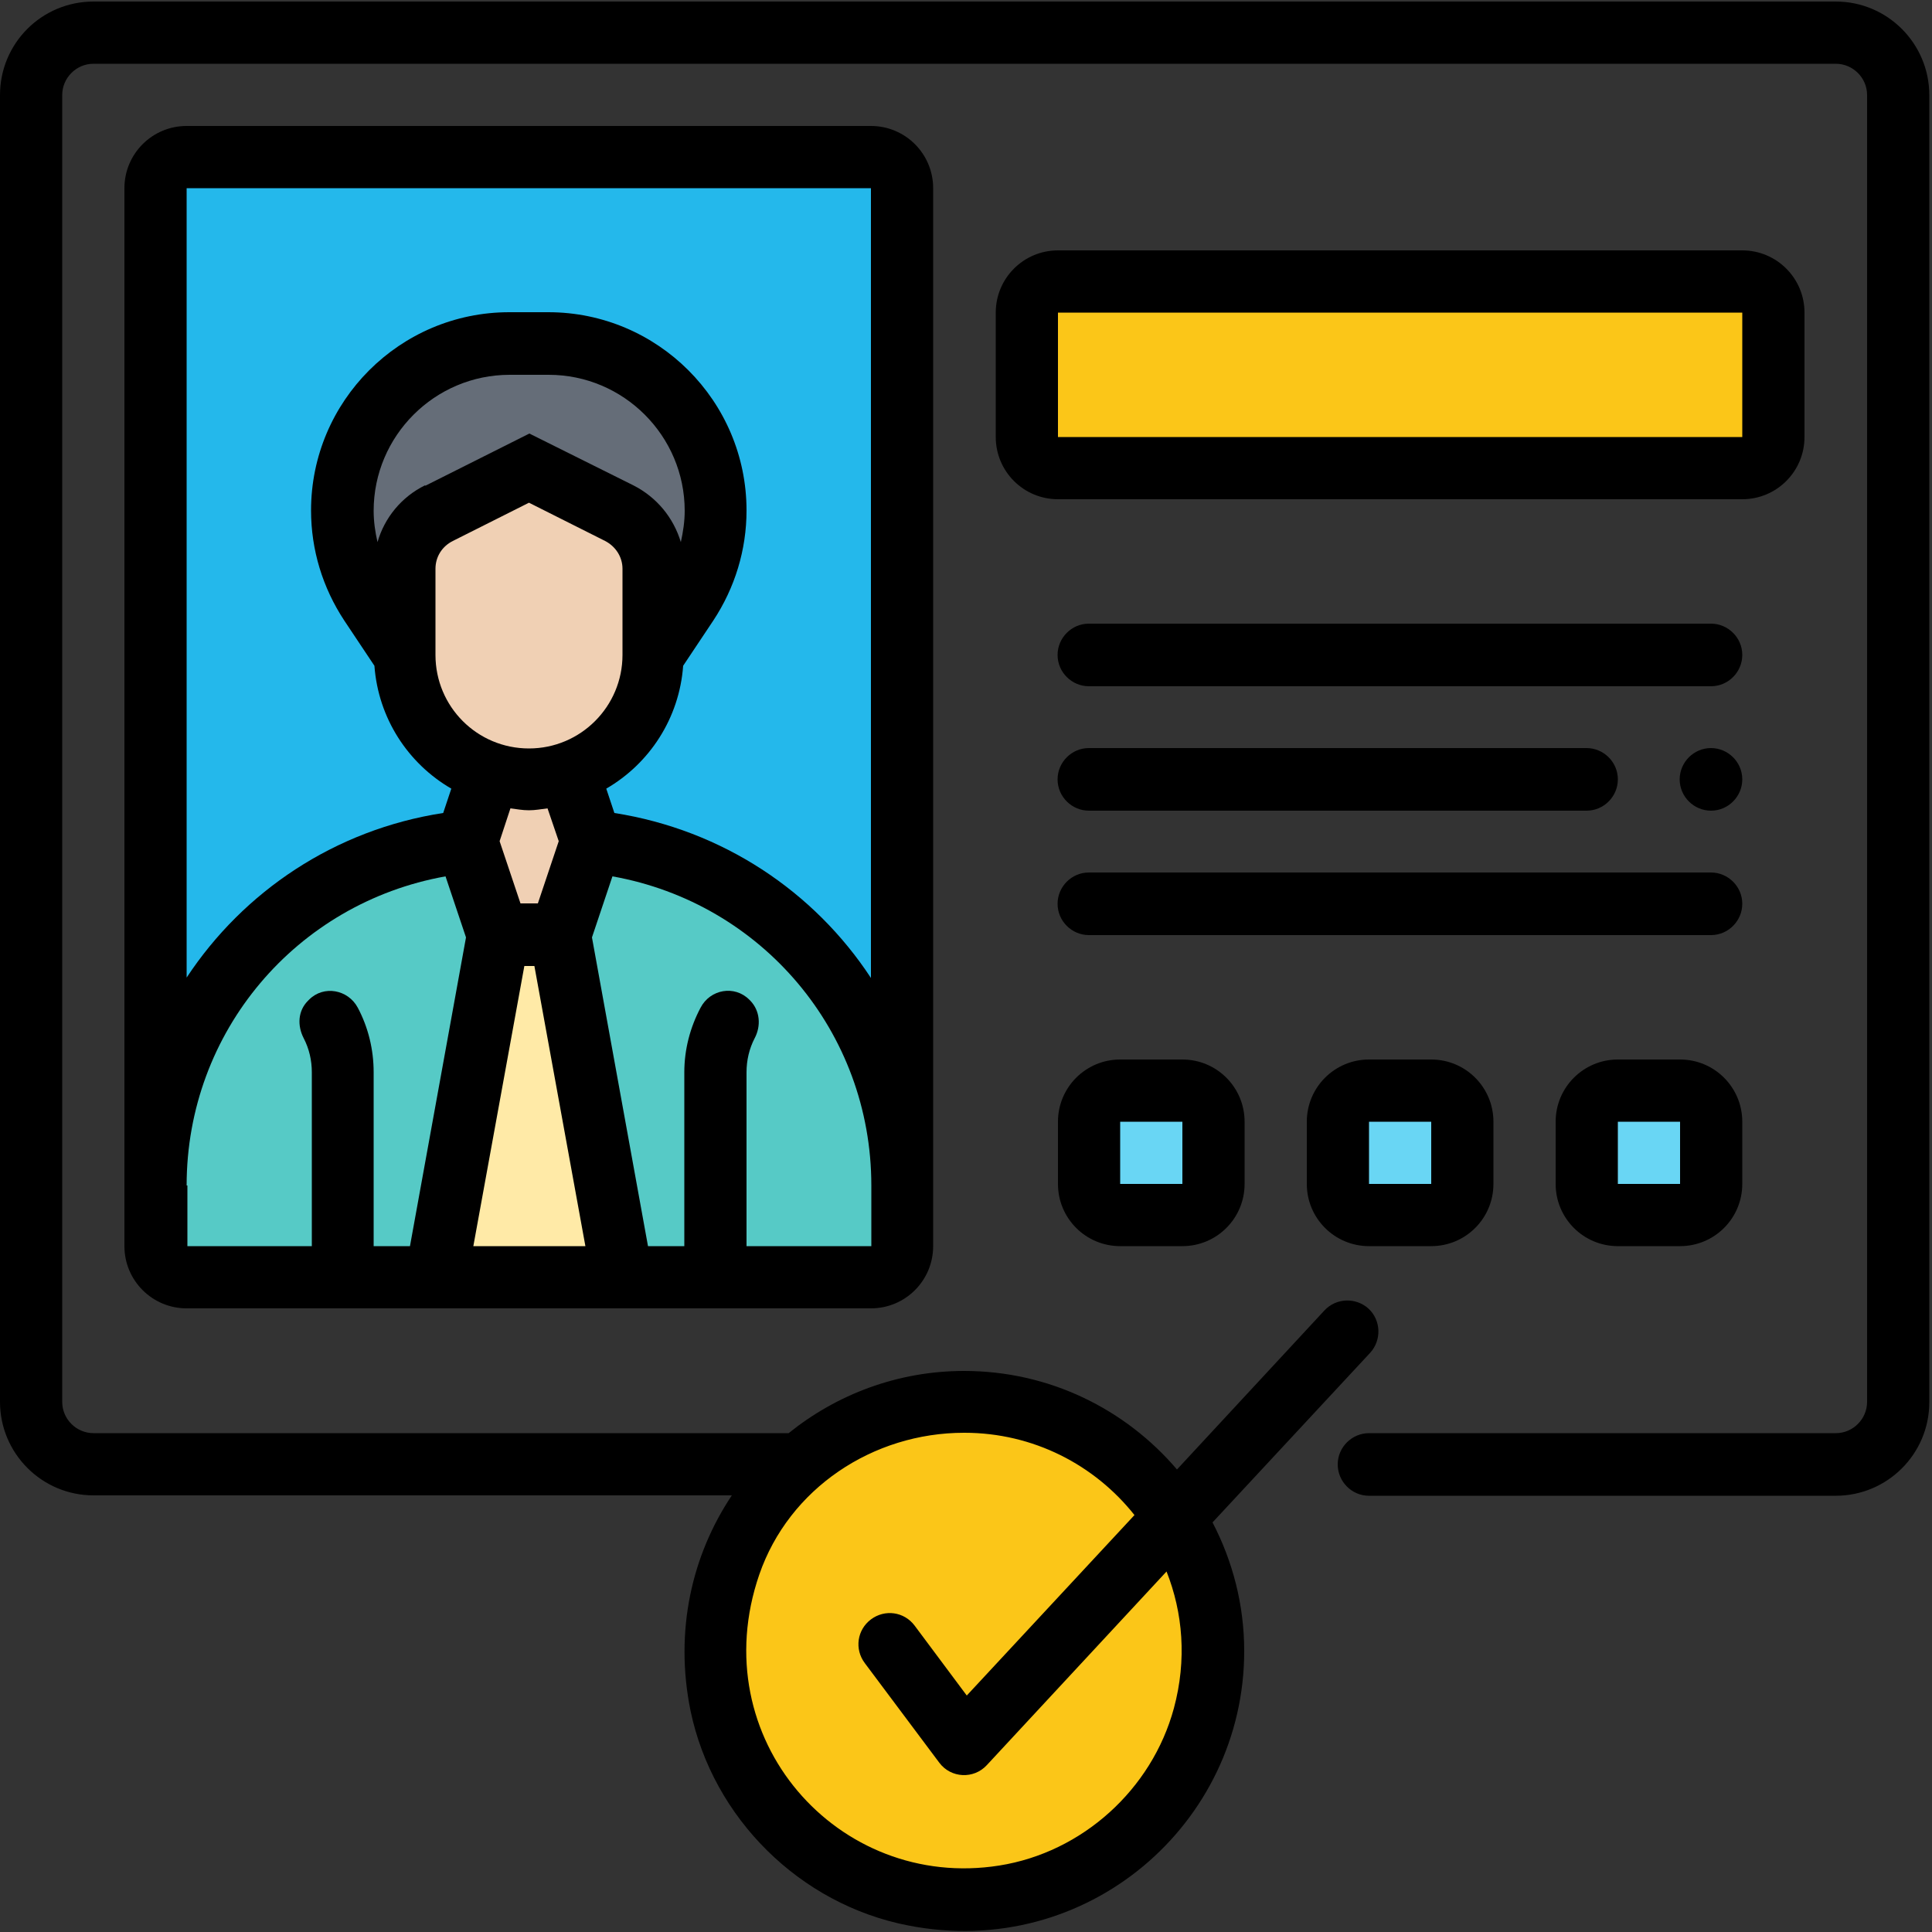 <?xml version="1.0" encoding="UTF-8"?>
<svg xmlns="http://www.w3.org/2000/svg" id="Layer_1" data-name="Layer 1" viewBox="0 0 50 50">
  <rect x="0" y="0" width="50" height="50" fill="#333333" stroke="none"/>
  <defs>
    <style>
      .cls-1 {
        fill: #24b8eb;
      }

      .cls-1, .cls-2, .cls-3, .cls-4, .cls-5, .cls-6, .cls-7, .cls-8 {
        stroke-width: 0px;
      }

      .cls-2 {
        fill: #000;
      }

      .cls-3 {
        fill: #ffeaa7;
      }

      .cls-4 {
        fill: #656d78;
      }

      .cls-5 {
        fill: #56cac6;
      }

      .cls-6 {
        fill: #69d6f4;
      }

      .cls-7 {
        fill: #f0d0b4;
      }

      .cls-8 {
        fill: #fbc618;
      }
    </style>
  </defs>
  <path class="cls-1" d="M22.54,33.05H4.83c-.44,0-.81-.36-.81-.81V4.87c0-.44.36-.81.81-.81h17.71c.44,0,.81.36.81.81v27.38c0,.44-.36.81-.81.81Z"></path>
  <path class="cls-8" d="M45.89,8.09v3.22c0,.44-.36.81-.81.81h-17.71c-.44,0-.81-.36-.81-.81v-3.22c0-.44.36-.81.81-.81h17.71c.44,0,.81.36.81.81Z"></path>
  <path class="cls-4" d="M11.36,13.28c-.55.27-.89.83-.89,1.44v2.22l-.89-1.33c-.48-.71-.72-1.55-.72-2.4,0-1.19.48-2.27,1.27-3.05.78-.79,1.86-1.27,3.05-1.27h1.01c2.38,0,4.32,1.94,4.32,4.32,0,.85-.25,1.69-.72,2.4l-.89,1.33v-2.22c0-.61-.35-1.17-.89-1.44l-2.33-1.17-2.33,1.17Z"></path>
  <path class="cls-5" d="M15.3,21.78c2.29.23,4.3,1.3,5.74,2.9,1.44,1.59,2.31,3.7,2.31,6v1.57c0,.44-.36.81-.81.81h-6.44l-1.61-8.86.81-2.42Z"></path>
  <path class="cls-5" d="M8.86,33.05h-4.03c-.44,0-.81-.36-.81-.81v-1.57c0-2.29.87-4.4,2.31-6s3.45-2.67,5.74-2.9l.81,2.42-1.61,8.86h-2.42Z"></path>
  <path class="cls-3" d="M14.49,24.19l1.61,8.86h-4.83l1.61-8.86h1.61Z"></path>
  <path class="cls-7" d="M14.71,20.01l.59,1.77-.81,2.42h-1.61l-.81-2.42.6-1.78,1.01.17c.36,0,.7-.06,1.02-.17h0Z"></path>
  <path class="cls-7" d="M14.71,20c-.32.11-.66.17-1.02.17l-1.01-.17c-.48-.15-.91-.43-1.26-.77-.58-.59-.94-1.39-.94-2.28v-2.22c0-.61.35-1.17.89-1.44l2.33-1.17,2.33,1.17c.55.27.89.83.89,1.44v2.22c0,1.42-.92,2.62-2.2,3.05Z"></path>
  <path class="cls-6" d="M44.28,29.03v1.61c0,.44-.36.81-.81.81h-1.61c-.44,0-.81-.36-.81-.81v-1.61c0-.44.36-.81.81-.81h1.61c.44,0,.81.36.81.81Z"></path>
  <path class="cls-6" d="M37.84,29.03v1.61c0,.44-.36.81-.81.81h-1.61c-.44,0-.81-.36-.81-.81v-1.61c0-.44.36-.81.81-.81h1.61c.44,0,.81.36.81.81Z"></path>
  <path class="cls-6" d="M31.4,29.03v1.61c0,.44-.36.81-.81.81h-1.61c-.44,0-.81-.36-.81-.81v-1.61c0-.44.36-.81.81-.81h1.61c.44,0,.81.36.81.81Z"></path>
  <path class="cls-8" d="M30.4,39.27c.63,1,1,2.17,1,3.45,0,3.56-2.88,6.44-6.44,6.44s-6.44-2.88-6.44-6.44c0-1.92.85-3.66,2.18-4.83,1.14-1,2.62-1.61,4.26-1.61s3.12.61,4.26,1.61c.46.4.85.87,1.18,1.38h0Z"></path>
  <g>
    <path class="cls-2" d="M47.51.04H2.42C1.08.04,0,1.12,0,2.46v33.82c0,1.33,1.08,2.42,2.42,2.42h16.52c-1.03,1.54-1.49,3.5-1.07,5.57.58,2.79,2.84,5.02,5.63,5.56,4.63.91,8.7-2.63,8.7-7.1,0-1.2-.3-2.33-.82-3.33l4.08-4.39c.3-.33.28-.84-.04-1.14h0c-.33-.3-.84-.28-1.14.04l-3.82,4.12c-1.33-1.56-3.3-2.55-5.51-2.55-1.72,0-3.3.61-4.54,1.61H2.42c-.44,0-.81-.36-.81-.81V2.46c0-.44.36-.81.81-.81h45.09c.44,0,.81.36.81.81v33.82c0,.44-.36.81-.81.81h-12.08c-.44,0-.81.36-.81.81h0c0,.44.36.81.81.81h12.08c1.33,0,2.42-1.08,2.42-2.42V2.46c0-1.33-1.08-2.42-2.42-2.42h0ZM24.96,37.08c1.78,0,3.37.83,4.4,2.13l-4.34,4.67-1.35-1.81c-.27-.36-.77-.43-1.13-.16h0c-.36.27-.43.77-.16,1.13l1.93,2.58c.3.4.89.43,1.23.06l4.65-5.01c.42,1.06.53,2.28.19,3.54-.57,2.1-2.37,3.73-4.52,4.07-4.17.66-7.67-3.29-6.21-7.53.77-2.23,2.94-3.67,5.3-3.67h0Z"></path>
    <path class="cls-2" d="M46.7,11.31v-3.22c0-.89-.72-1.61-1.61-1.61h-17.71c-.89,0-1.61.72-1.61,1.61v3.22c0,.89.72,1.61,1.61,1.61h17.71c.89,0,1.61-.72,1.61-1.61ZM27.38,8.09h17.71v3.22s-17.71,0-17.71,0v-3.22Z"></path>
    <path class="cls-2" d="M28.18,16.14h16.1c.44,0,.81.36.81.81h0c0,.44-.36.81-.81.81h-16.1c-.44,0-.81-.36-.81-.81h0c0-.44.36-.81.81-.81Z"></path>
    <path class="cls-2" d="M28.18,19.36h12.88c.44,0,.81.36.81.81h0c0,.44-.36.81-.81.81h-12.88c-.44,0-.81-.36-.81-.81h0c0-.44.36-.81.81-.81Z"></path>
    <path class="cls-2" d="M44.28,19.36h0c.44,0,.81.36.81.81h0c0,.44-.36.81-.81.81h0c-.44,0-.81-.36-.81-.81h0c0-.44.36-.81.81-.81Z"></path>
    <path class="cls-2" d="M28.18,22.58h16.1c.44,0,.81.36.81.81h0c0,.44-.36.81-.81.81h-16.1c-.44,0-.81-.36-.81-.81h0c0-.44.36-.81.81-.81Z"></path>
    <path class="cls-2" d="M28.99,32.25h1.61c.89,0,1.61-.72,1.61-1.61v-1.61c0-.89-.72-1.61-1.61-1.61h-1.61c-.89,0-1.61.72-1.61,1.61v1.61c0,.89.72,1.61,1.61,1.61ZM28.99,29.03h1.61v1.61s-1.61,0-1.61,0v-1.61Z"></path>
    <path class="cls-2" d="M35.43,32.25h1.61c.89,0,1.61-.72,1.61-1.61v-1.61c0-.89-.72-1.61-1.61-1.61h-1.61c-.89,0-1.61.72-1.61,1.61v1.61c0,.89.72,1.61,1.61,1.61ZM35.43,29.03h1.61v1.61s-1.61,0-1.61,0v-1.61Z"></path>
    <path class="cls-2" d="M41.87,27.42c-.89,0-1.61.72-1.61,1.61v1.61c0,.89.72,1.61,1.61,1.61h1.61c.89,0,1.61-.72,1.61-1.61v-1.61c0-.89-.72-1.61-1.61-1.61h-1.61ZM41.87,30.64v-1.61h1.61v1.61s-1.61,0-1.61,0Z"></path>
    <path class="cls-2" d="M4.83,3.26c-.89,0-1.61.72-1.61,1.61v27.38c0,.89.72,1.61,1.61,1.61h17.71c.89,0,1.61-.72,1.61-1.61V4.87c0-.89-.72-1.61-1.61-1.61H4.83ZM4.83,30.68c0-3.98,2.84-7.31,6.7-8l.53,1.58-1.45,7.99h-.94v-4.5c0-.59-.14-1.16-.41-1.67-.25-.47-.88-.59-1.26-.21l-.03.03c-.26.26-.28.64-.11.97.14.27.21.57.21.88v4.5h-3.22v-1.57ZM11,12.56c-.61.3-1.05.84-1.23,1.47-.06-.26-.1-.53-.1-.81,0-1.94,1.58-3.52,3.52-3.52h1.01c1.94,0,3.52,1.58,3.52,3.52,0,.27-.04.54-.1.81-.19-.63-.62-1.16-1.23-1.47l-2.69-1.34-2.69,1.35ZM11.27,14.72c0-.31.17-.58.45-.72l1.97-.99,1.97.99c.27.14.45.41.45.72v2.23c0,1.33-1.08,2.42-2.42,2.42s-2.42-1.08-2.42-2.42v-2.23ZM13.56,25h.27l1.32,7.25h-2.9l1.32-7.25ZM13.69,20.97c.16,0,.32-.03.48-.05l.29.85-.54,1.61h-.45l-.54-1.61.28-.85c.16.02.31.05.48.05ZM19.32,32.25v-4.5c0-.31.07-.61.21-.88.17-.32.14-.71-.11-.97l-.03-.03c-.38-.38-1.01-.27-1.26.21-.27.51-.42,1.08-.42,1.67v4.5h-.94l-1.45-7.99.53-1.58c3.86.69,6.7,4.02,6.7,8v1.57h-3.22ZM15.9,21.04l-.21-.63c1.12-.65,1.89-1.82,1.99-3.18l.78-1.17c.56-.85.86-1.83.86-2.85,0-2.83-2.3-5.13-5.13-5.13h-1.01c-2.83,0-5.13,2.3-5.13,5.13,0,1.02.3,2,.86,2.85l.78,1.17c.1,1.36.87,2.53,1.99,3.18l-.21.63c-2.8.43-5.17,2.03-6.64,4.26V4.87h17.71v20.44c-1.47-2.24-3.84-3.83-6.64-4.27h0Z"></path>
  </g>
</svg>
